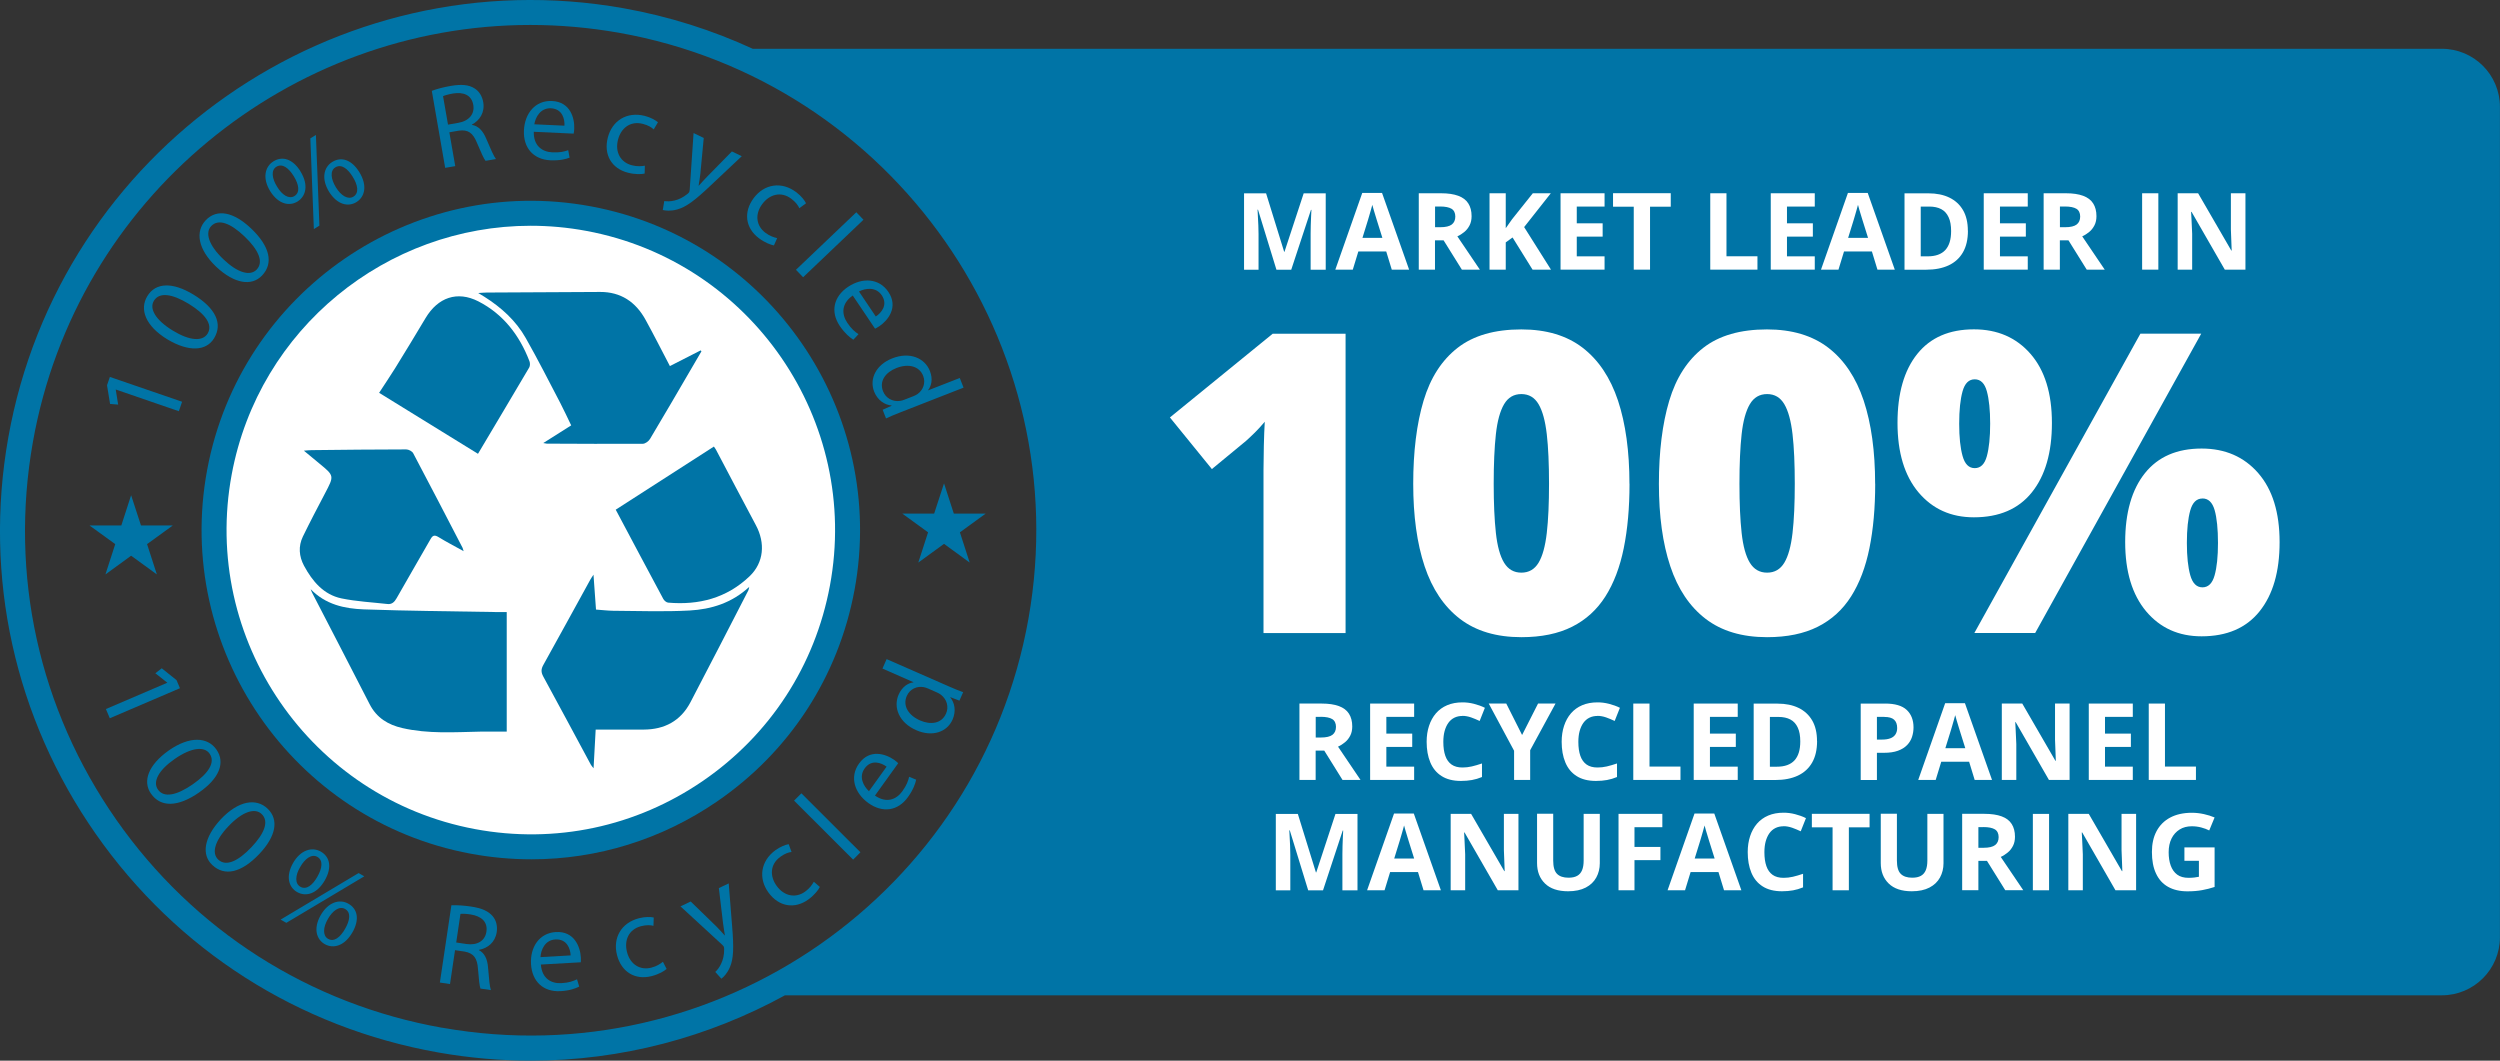 <?xml version="1.0" encoding="UTF-8"?> <svg xmlns="http://www.w3.org/2000/svg" id="Layer_2" viewBox="0 0 377.72 160.25"><rect x="0" y="0" width="377.72" height="160.25" fill="#333333" stroke="none"/><defs><style>.cls-1{fill:#fff;}.cls-1,.cls-2{stroke-width:0px;}.cls-2{fill:#0074a6;}</style></defs><g id="design"><path class="cls-2" d="M129.1,89.18c-2.43,13.06-9.8,24.4-20.76,31.91-8.38,5.75-18.09,8.74-28.04,8.74-3.06,0-6.13-.28-9.2-.85-26.96-5.02-44.82-31.04-39.8-58,5.02-26.97,31.04-44.82,58-39.8,26.96,5.02,44.82,31.04,39.8,58Z"></path><path class="cls-1" d="M80.18,34.11c-21.7,0-41.06,15.47-45.17,37.56-4.64,24.92,11.87,48.96,36.78,53.6,12.07,2.25,24.29-.34,34.42-7.29,10.12-6.95,16.94-17.42,19.18-29.49,4.64-24.92-11.87-48.96-36.78-53.6h0c-2.83-.53-5.65-.78-8.43-.78Z"></path><polygon class="cls-2" points="142.63 73.03 144.11 77.6 148.92 77.6 145.03 80.43 146.51 85 142.63 82.17 138.74 85 140.22 80.43 136.33 77.6 141.14 77.6 142.63 73.03"></polygon><polygon class="cls-2" points="19.81 74.82 21.3 79.39 26.11 79.39 22.22 82.21 23.7 86.79 19.81 83.96 15.93 86.79 17.41 82.21 13.52 79.39 18.33 79.39 19.81 74.82"></polygon><path class="cls-2" d="M90.05,92.1c.91.06,1.75.17,2.59.18,3.85.02,7.71.17,11.55-.04,3.25-.18,6.37-1.12,9.01-3.57-.06.26-.07.4-.13.52-2.91,5.64-5.8,11.29-8.75,16.91-1.5,2.86-3.95,4.11-7.02,4.13-2.41.02-4.81,0-7.3,0-.1,1.9-.21,3.78-.32,5.85-.22-.29-.35-.42-.43-.58-2.39-4.43-4.76-8.88-7.17-13.29-.35-.65-.34-1.12.02-1.76,2.38-4.28,4.73-8.58,7.09-12.87.11-.2.24-.38.48-.75.13,1.87.25,3.54.38,5.28Z"></path><path class="cls-2" d="M101.23,55.3c1.56-.8,3.1-1.58,4.63-2.36.04.05.08.09.12.14-.5.86-1,1.72-1.5,2.57-2.08,3.56-4.15,7.13-6.27,10.67-.21.35-.72.73-1.1.73-4.83.03-9.66,0-14.49-.02-.09,0-.18-.03-.54-.09,1.5-.95,2.82-1.79,4.22-2.67-.57-1.17-1.08-2.3-1.65-3.39-1.71-3.27-3.38-6.57-5.2-9.78-1.51-2.68-3.74-4.67-6.29-6.28-.21-.14-.44-.26-.91-.55.62-.03.96-.07,1.3-.07,5.71-.03,11.42-.07,17.13-.09,3.09-.01,5.37,1.48,6.87,4.23,1.26,2.29,2.44,4.63,3.67,6.98Z"></path><path class="cls-2" d="M46.93,89.01c2.26,2.34,5.12,2.95,8.04,3.06,6.78.24,13.56.29,20.35.41.39,0,.78,0,1.24,0v18.06c-1.34,0-2.67-.02-3.99,0-3.94.08-7.89.36-11.79-.54-2.12-.49-3.87-1.52-4.94-3.62-2.87-5.62-5.79-11.22-8.68-16.82-.09-.17-.15-.36-.22-.54Z"></path><path class="cls-2" d="M70.06,83.28c-1.41-.78-2.63-1.41-3.8-2.13-.59-.36-.88-.29-1.22.32-1.69,2.98-3.43,5.92-5.11,8.9-.33.59-.72.96-1.38.89-2.32-.26-4.68-.38-6.96-.85-2.68-.56-4.38-2.56-5.66-4.94-.75-1.41-.88-2.93-.17-4.4,1.07-2.2,2.21-4.37,3.35-6.54,1.39-2.64,1.4-2.64-.81-4.46-.73-.61-1.46-1.21-2.39-1.98.56-.04.86-.08,1.17-.08,4.76-.05,9.53-.11,14.29-.11.36,0,.9.27,1.06.58,2.52,4.75,4.98,9.52,7.46,14.29.04.08.06.18.17.54Z"></path><path class="cls-2" d="M93.04,77c4.99-3.21,9.89-6.36,14.82-9.53.14.21.25.34.32.48,2.01,3.8,3.99,7.61,6.02,11.39,1.45,2.7,1.22,5.65-.94,7.72-3.47,3.32-7.69,4.39-12.31,3.99-.26-.02-.59-.3-.73-.55-2.38-4.43-4.74-8.88-7.2-13.51Z"></path><path class="cls-2" d="M72.21,68.56c-5.02-3.1-9.95-6.13-14.93-9.21.83-1.28,1.65-2.48,2.42-3.72,1.55-2.51,3.08-5.02,4.59-7.56,1.87-3.14,4.8-4.16,7.98-2.54,3.73,1.91,6.2,5.07,7.73,9.06.1.27.1.69-.04.93-2.53,4.3-5.09,8.58-7.74,13.04Z"></path><path class="cls-2" d="M368.93,7.37H113.73c-6.1-2.81-12.64-4.9-19.55-6.13C50.66-6.48,8.97,22.63,1.25,66.12c-3.74,21.07.96,42.34,13.22,59.88s30.63,29.27,51.71,33.01c4.72.84,9.41,1.24,14.05,1.24,13.69,0,26.83-3.55,38.37-9.87h250.33c4.85,0,8.78-3.93,8.78-8.78V16.15c0-4.85-3.93-8.78-8.78-8.78ZM66.84,155.29c-20.09-3.56-37.59-14.73-49.28-31.45C5.88,107.12,1.41,86.86,4.97,66.78,11.52,29.83,43.81,3.77,80.13,3.77c4.42,0,8.89.39,13.39,1.18,41.47,7.36,69.23,47.06,61.87,88.51s-47.07,69.18-88.55,61.82Z"></path></g><g id="Layer_5"><path class="cls-2" d="M25.27,103.17v-.03s-1.8-1.42-1.8-1.42l.97-.75,2.23,1.79.52,1.22-10.6,4.54-.59-1.39,9.26-3.97Z"></path><path class="cls-2" d="M30.1,119.72c-3.22,2.24-5.82,2.29-7.29.19-1.29-1.85-.43-4.31,2.68-6.52,3.17-2.21,5.87-2.06,7.21-.14,1.39,1.99.41,4.37-2.61,6.47ZM26.38,114.68c-2.46,1.71-3.33,3.45-2.52,4.61.91,1.31,2.88.87,5.29-.81,2.33-1.62,3.44-3.29,2.52-4.61-.78-1.12-2.72-.98-5.29.81Z"></path><path class="cls-2" d="M39.17,129.03c-2.7,2.85-5.24,3.42-7.1,1.66-1.64-1.55-1.29-4.13,1.31-6.93,2.66-2.81,5.34-3.21,7.04-1.59,1.76,1.67,1.28,4.2-1.25,6.86ZM34.5,124.85c-2.06,2.18-2.56,4.05-1.53,5.02,1.16,1.1,2.99.27,5.02-1.87,1.95-2.06,2.71-3.91,1.53-5.02-.99-.94-2.86-.41-5.02,1.87Z"></path><path class="cls-2" d="M42.4,138.94l11.78-7.03.86.49-11.78,7.03-.86-.49ZM49.09,132.98c-1.2,2.12-2.91,2.54-4.2,1.8-1.25-.71-1.76-2.33-.63-4.36,1.14-2.01,2.87-2.51,4.2-1.76,1.4.8,1.72,2.4.63,4.32ZM45.36,130.99c-.76,1.26-.83,2.51.02,2.99.9.51,1.84-.22,2.59-1.55.69-1.22.91-2.44-.03-2.97-.85-.48-1.87.27-2.58,1.53ZM53.26,140.84c-1.2,2.12-2.91,2.53-4.19,1.81-1.25-.71-1.76-2.33-.64-4.34,1.15-2.02,2.88-2.53,4.21-1.77,1.41.8,1.7,2.39.62,4.31ZM49.54,138.85c-.74,1.27-.8,2.53.03,3,.9.51,1.84-.22,2.59-1.55.69-1.22.92-2.44-.03-2.97-.85-.48-1.88.26-2.6,1.53Z"></path><path class="cls-2" d="M68.2,136.78c.8-.04,1.91.03,2.97.19,1.63.24,2.64.7,3.28,1.47.52.61.73,1.47.6,2.38-.23,1.56-1.37,2.45-2.68,2.69v.05c.86.45,1.28,1.38,1.37,2.65.14,1.71.25,2.89.43,3.38l-1.58-.23c-.14-.36-.25-1.42-.37-2.94-.11-1.68-.65-2.39-2.03-2.65l-1.44-.21-.76,5.12-1.53-.23,1.74-11.67ZM68.93,142.4l1.56.23c1.63.24,2.8-.5,3-1.85.23-1.53-.78-2.36-2.39-2.62-.74-.11-1.27-.12-1.53-.08l-.64,4.32Z"></path><path class="cls-2" d="M81.72,145.73c.16,2.11,1.55,2.9,3.11,2.81,1.12-.06,1.78-.3,2.35-.58l.33,1.1c-.54.28-1.46.62-2.82.69-2.64.15-4.31-1.5-4.46-4.08s1.26-4.71,3.76-4.85c2.8-.16,3.68,2.26,3.77,3.84.02.32,0,.57-.01.73l-6.02.34ZM86.22,144.35c-.04-.99-.55-2.51-2.31-2.41-1.58.09-2.19,1.58-2.25,2.67l4.55-.26Z"></path><path class="cls-2" d="M100.72,146.39c-.34.31-1.15.81-2.27,1.09-2.51.64-4.58-.64-5.23-3.19-.65-2.56.62-4.87,3.34-5.56.89-.23,1.74-.21,2.21-.11l-.04,1.26c-.41-.11-1.03-.16-1.86.05-1.91.49-2.58,2.16-2.14,3.9.49,1.93,2.03,2.8,3.68,2.37.86-.22,1.37-.59,1.75-.89l.55,1.07Z"></path><path class="cls-2" d="M104.36,136.21l3.88,3.77c.42.43.9.95,1.25,1.35l.03-.02c-.08-.53-.2-1.2-.28-1.85l-.63-5.28,1.49-.71.52,6.54c.26,3.14.22,4.83-.34,6.12-.4.94-.97,1.51-1.29,1.74l-.92-1.02c.3-.28.66-.73.9-1.28.24-.49.46-1.26.44-2.14,0-.17-.01-.31-.05-.39-.04-.08-.12-.18-.27-.32l-6.28-5.78,1.54-.73Z"></path><path class="cls-2" d="M123.86,134.02c-.2.41-.77,1.18-1.7,1.86-2.09,1.53-4.49,1.11-6.04-1.01-1.56-2.13-1.23-4.75,1.03-6.41.75-.54,1.54-.84,2.01-.92l.43,1.18c-.43.05-1.02.24-1.7.74-1.59,1.16-1.59,2.97-.53,4.41,1.17,1.6,2.93,1.84,4.3.83.72-.52,1.05-1.06,1.3-1.48l.91.79Z"></path><path class="cls-2" d="M119.98,120.96l1.1-1.1,8.92,8.91-1.1,1.11-8.92-8.91Z"></path><path class="cls-2" d="M132.19,120.2c1.73,1.2,3.23.62,4.14-.65.65-.91.89-1.57,1.03-2.19l1.06.44c-.12.59-.44,1.52-1.24,2.63-1.54,2.15-3.88,2.41-5.98.9s-2.87-3.94-1.41-5.97c1.64-2.28,4.07-1.44,5.36-.52.26.19.44.36.56.47l-3.52,4.9ZM133.95,115.83c-.8-.59-2.3-1.15-3.32.28-.92,1.28-.15,2.69.66,3.43l2.66-3.7Z"></path><path class="cls-2" d="M133.95,99.58l9.51,4.17c.7.31,1.5.64,2.06.83l-.56,1.28-1.39-.53v.03c.67.82.92,2.07.35,3.36-.83,1.9-3.08,2.66-5.47,1.61-2.62-1.13-3.52-3.46-2.68-5.38.53-1.2,1.45-1.77,2.24-1.85v-.03s-4.68-2.06-4.68-2.06l.63-1.43ZM140.19,104.02c-.18-.08-.43-.17-.63-.2-1-.19-2.09.26-2.56,1.34-.65,1.48.27,2.93,2.01,3.69,1.59.7,3.25.5,3.93-1.05.42-.96.17-2.11-.79-2.84-.17-.13-.36-.24-.59-.34l-1.36-.6Z"></path><path class="cls-2" d="M17.49,58.85v.03s.36,2.25.36,2.25l-1.22-.1-.46-2.82.43-1.26,10.91,3.75-.49,1.43-9.53-3.28Z"></path><path class="cls-2" d="M29.23,44.51c3.35,2.04,4.45,4.4,3.12,6.59-1.17,1.93-3.77,2.13-7.05.18-3.31-2.01-4.26-4.54-3.04-6.54,1.26-2.08,3.83-2.14,6.97-.23ZM26.13,49.96c2.56,1.56,4.5,1.65,5.24.44.83-1.37-.37-2.98-2.88-4.51-2.43-1.47-4.4-1.82-5.24-.44-.71,1.17.2,2.88,2.88,4.51Z"></path><path class="cls-2" d="M37.95,34.53c2.84,2.7,3.4,5.25,1.64,7.1-1.55,1.63-4.14,1.28-6.92-1.32-2.8-2.67-3.19-5.34-1.58-7.04,1.68-1.76,4.2-1.27,6.86,1.26ZM33.76,39.18c2.17,2.07,4.04,2.57,5.02,1.55,1.1-1.16.28-2.99-1.85-5.02-2.06-1.96-3.91-2.72-5.02-1.55-.94.99-.42,2.86,1.85,5.02Z"></path><path class="cls-2" d="M45.39,25.89c1.28,2.06.83,3.76-.43,4.55-1.22.76-2.88.43-4.12-1.53-1.22-1.96-.83-3.72.47-4.53,1.37-.85,2.93-.36,4.09,1.51ZM41.86,28.2c.75,1.27,1.8,1.93,2.63,1.42.87-.54.69-1.72-.12-3.02-.74-1.19-1.7-1.97-2.62-1.4-.83.51-.66,1.77.11,3ZM47.42,34.61l-.53-13.7.84-.52.53,13.7-.84.52ZM54.28,25.99c1.28,2.07.83,3.76-.42,4.54-1.22.76-2.88.43-4.12-1.52-1.23-1.98-.84-3.74.46-4.54,1.37-.85,2.92-.35,4.08,1.52ZM50.75,28.3c.76,1.26,1.83,1.91,2.65,1.41.87-.54.69-1.72-.12-3.02-.74-1.19-1.7-1.97-2.62-1.4-.83.51-.67,1.78.09,3.01Z"></path><path class="cls-2" d="M65.23,13.73c.74-.29,1.83-.57,2.88-.75,1.63-.28,2.73-.17,3.58.37.69.42,1.16,1.17,1.32,2.08.27,1.56-.53,2.76-1.7,3.39v.05c.97.16,1.66.9,2.15,2.08.67,1.58,1.15,2.67,1.47,3.08l-1.57.27c-.25-.3-.69-1.27-1.28-2.68-.63-1.57-1.37-2.07-2.76-1.88l-1.43.25.89,5.11-1.52.26-2.02-11.63ZM67.68,18.83l1.56-.27c1.63-.28,2.5-1.35,2.27-2.7-.26-1.52-1.48-1.99-3.09-1.73-.73.13-1.25.29-1.48.4l.75,4.3Z"></path><path class="cls-2" d="M80.65,19.9c-.06,2.11,1.24,3.04,2.8,3.12,1.12.05,1.8-.11,2.4-.33l.21,1.13c-.56.22-1.51.46-2.88.4-2.64-.12-4.14-1.93-4.02-4.52.12-2.59,1.74-4.56,4.24-4.44,2.8.13,3.43,2.63,3.36,4.21-.01.32-.06.57-.09.72l-6.03-.28ZM85.28,19c.06-.99-.29-2.55-2.04-2.64-1.58-.07-2.34,1.35-2.51,2.42l4.56.21Z"></path><path class="cls-2" d="M97.41,26.22c-.45.11-1.4.16-2.51-.12-2.51-.63-3.72-2.75-3.07-5.3.65-2.56,2.87-3.98,5.59-3.29.9.23,1.63.65,1.99.96l-.64,1.08c-.31-.3-.83-.63-1.66-.84-1.91-.48-3.3.67-3.74,2.41-.49,1.93.45,3.43,2.1,3.85.86.22,1.49.14,1.96.06l-.03,1.2Z"></path><path class="cls-2" d="M106.33,20.82l-.51,5.39c-.07.6-.17,1.3-.27,1.82l.03.02c.37-.39.81-.91,1.27-1.37l3.73-3.8,1.49.72-4.77,4.49c-2.29,2.17-3.63,3.19-4.99,3.56-.98.27-1.78.18-2.17.08l.22-1.35c.41.06.98.06,1.56-.09.53-.12,1.27-.43,1.94-.99.13-.11.24-.2.27-.28.04-.08.06-.21.08-.41l.58-8.51,1.53.74Z"></path><path class="cls-2" d="M116.93,37.08c-.45-.08-1.35-.4-2.27-1.09-2.07-1.56-2.35-3.98-.77-6.08,1.59-2.11,4.19-2.55,6.43-.86.74.56,1.25,1.23,1.46,1.66l-1.01.75c-.17-.4-.52-.9-1.2-1.42-1.57-1.19-3.3-.67-4.38.76-1.2,1.59-.92,3.33.44,4.36.71.54,1.31.7,1.79.82l-.49,1.1Z"></path><path class="cls-2" d="M129.38,32.07l1.08,1.13-9.12,8.69-1.08-1.13,9.12-8.69Z"></path><path class="cls-2" d="M128.84,44.65c-1.73,1.21-1.7,2.81-.83,4.11.62.93,1.16,1.38,1.7,1.73l-.78.84c-.51-.32-1.27-.94-2.04-2.07-1.48-2.19-.91-4.48,1.24-5.92s4.69-1.32,6.09.76c1.56,2.33-.07,4.32-1.38,5.2-.27.18-.49.29-.63.36l-3.37-5.01ZM132.32,47.82c.83-.54,1.88-1.75.9-3.21-.88-1.31-2.48-1.07-3.44-.57l2.54,3.78Z"></path><path class="cls-2" d="M145.58,58.57l-9.67,3.78c-.71.28-1.51.61-2.04.87l-.51-1.31,1.36-.61v-.03c-1.08-.1-2.14-.81-2.65-2.11-.75-1.93.3-4.06,2.73-5.01,2.65-1.06,4.94-.04,5.7,1.91.48,1.22.22,2.27-.28,2.89v.03s4.79-1.87,4.79-1.87l.57,1.45ZM138.02,59.85c.18-.07.42-.18.59-.3.84-.58,1.29-1.67.87-2.76-.59-1.5-2.26-1.88-4.03-1.19-1.62.63-2.65,1.95-2.03,3.52.38.97,1.37,1.62,2.57,1.45.22-.03.42-.09.65-.18l1.39-.54Z"></path><path class="cls-1" d="M192.85,40.74l-2.78-9.06h-.07c.01.22.03.54.05.98.02.43.05.9.07,1.39s.03.93.03,1.33v5.37h-2.19v-11.54h3.33l2.73,8.83h.05l2.9-8.83h3.33v11.54h-2.28v-5.46c0-.36,0-.78.02-1.26.01-.47.03-.93.05-1.35.02-.43.04-.75.05-.97h-.07l-2.98,9.04h-2.24Z"></path><path class="cls-1" d="M210.28,40.74l-.84-2.75h-4.21l-.84,2.75h-2.64l4.07-11.59h2.99l4.09,11.59h-2.64ZM208.86,35.94l-.84-2.68c-.05-.18-.12-.41-.21-.69s-.17-.57-.26-.86c-.09-.29-.16-.55-.21-.76-.05.22-.12.48-.22.8-.09.32-.18.62-.26.9-.08.28-.14.49-.18.61l-.83,2.68h3.01Z"></path><path class="cls-1" d="M217.73,29.2c1.05,0,1.91.13,2.59.38.68.25,1.19.63,1.52,1.15.33.51.5,1.16.5,1.93,0,.53-.1.99-.3,1.38-.2.39-.46.73-.79,1-.33.27-.68.5-1.06.67l3.4,5.03h-2.72l-2.76-4.43h-1.3v4.43h-2.45v-11.54h3.36ZM217.56,31.21h-.74v3.12h.79c.81,0,1.39-.14,1.74-.41.35-.27.53-.67.53-1.2s-.19-.94-.56-1.17c-.38-.23-.96-.35-1.75-.35Z"></path><path class="cls-1" d="M234.33,40.74h-2.78l-3.02-4.86-1.03.74v4.12h-2.45v-11.54h2.45v5.28c.16-.23.32-.45.48-.68.16-.23.32-.45.48-.68l3.13-3.92h2.72l-4.03,5.11,4.06,6.44Z"></path><path class="cls-1" d="M242.43,40.74h-6.65v-11.54h6.65v2.01h-4.2v2.53h3.91v2.01h-3.91v2.98h4.2v2.02Z"></path><path class="cls-1" d="M249.29,40.74h-2.45v-9.51h-3.13v-2.04h8.72v2.04h-3.13v9.51Z"></path><path class="cls-1" d="M258.4,40.74v-11.54h2.45v9.52h4.68v2.02h-7.13Z"></path><path class="cls-1" d="M274.19,40.74h-6.65v-11.54h6.65v2.01h-4.2v2.53h3.91v2.01h-3.91v2.98h4.2v2.02Z"></path><path class="cls-1" d="M283.66,40.74l-.84-2.75h-4.21l-.84,2.75h-2.64l4.07-11.59h2.99l4.09,11.59h-2.64ZM282.24,35.94l-.84-2.68c-.05-.18-.12-.41-.21-.69s-.17-.57-.26-.86c-.09-.29-.16-.55-.21-.76-.05.22-.12.48-.22.8-.09.32-.18.62-.26.9-.08.28-.14.49-.18.61l-.83,2.68h3.01Z"></path><path class="cls-1" d="M297.33,34.86c0,1.3-.25,2.39-.75,3.26-.5.87-1.22,1.53-2.16,1.97-.94.44-2.08.66-3.4.66h-3.27v-11.54h3.62c1.21,0,2.26.21,3.15.64.89.43,1.58,1.06,2.07,1.9.49.84.73,1.88.73,3.12ZM294.79,34.92c0-.85-.12-1.55-.38-2.1-.25-.55-.62-.96-1.11-1.22-.49-.26-1.09-.39-1.8-.39h-1.3v7.52h1.05c1.19,0,2.08-.32,2.67-.96.58-.64.87-1.58.87-2.84Z"></path><path class="cls-1" d="M306.37,40.74h-6.65v-11.54h6.65v2.01h-4.2v2.53h3.91v2.01h-3.91v2.98h4.2v2.02Z"></path><path class="cls-1" d="M312.14,29.2c1.05,0,1.91.13,2.59.38.68.25,1.19.63,1.52,1.15.33.51.5,1.16.5,1.93,0,.53-.1.99-.3,1.38-.2.39-.46.73-.79,1-.33.27-.68.5-1.06.67l3.4,5.03h-2.72l-2.76-4.43h-1.3v4.43h-2.45v-11.54h3.36ZM311.97,31.21h-.74v3.12h.79c.81,0,1.39-.14,1.74-.41.35-.27.53-.67.53-1.2s-.19-.94-.56-1.17c-.38-.23-.96-.35-1.75-.35Z"></path><path class="cls-1" d="M323.65,40.74v-11.54h2.45v11.54h-2.45Z"></path><path class="cls-1" d="M339.25,40.74h-3.11l-5.02-8.73h-.07c.02.36.04.73.06,1.1.02.37.03.74.05,1.1.02.37.03.73.05,1.1v5.43h-2.19v-11.54h3.09l5.01,8.65h.06c-.01-.36-.02-.71-.04-1.07-.02-.35-.03-.71-.04-1.06-.01-.35-.02-.71-.04-1.06v-5.46h2.2v11.54Z"></path><path class="cls-1" d="M199.7,106.3c1.05,0,1.91.13,2.59.38.68.25,1.19.63,1.52,1.15.33.51.5,1.16.5,1.93,0,.53-.1.99-.3,1.38-.2.39-.46.73-.79,1-.33.27-.68.5-1.06.67l3.4,5.03h-2.72l-2.76-4.43h-1.3v4.43h-2.45v-11.54h3.36ZM199.53,108.31h-.74v3.12h.79c.81,0,1.39-.14,1.74-.41.35-.27.53-.67.53-1.2s-.19-.94-.56-1.17c-.38-.23-.96-.35-1.75-.35Z"></path><path class="cls-1" d="M213.66,117.84h-6.65v-11.54h6.65v2.01h-4.2v2.53h3.91v2.01h-3.91v2.98h4.2v2.02Z"></path><path class="cls-1" d="M220.97,108.17c-.47,0-.88.09-1.24.27-.36.18-.66.44-.91.79-.24.34-.43.76-.56,1.24-.13.48-.19,1.03-.19,1.63,0,.82.1,1.51.3,2.09.2.58.52,1.02.94,1.32s.98.45,1.65.45c.47,0,.94-.05,1.41-.16s.98-.26,1.54-.45v2.05c-.51.21-1.01.36-1.51.45-.5.09-1.05.14-1.67.14-1.19,0-2.17-.25-2.93-.74-.77-.49-1.33-1.18-1.7-2.07-.37-.89-.55-1.92-.55-3.11,0-.87.12-1.67.36-2.4.24-.73.58-1.35,1.04-1.89.46-.53,1.02-.94,1.7-1.23s1.45-.43,2.32-.43c.57,0,1.15.07,1.73.22.58.15,1.13.34,1.65.6l-.79,1.99c-.43-.21-.87-.38-1.3-.54-.44-.15-.87-.23-1.29-.23Z"></path><path class="cls-1" d="M229.97,111.05l2.41-4.75h2.64l-3.83,7.05v4.49h-2.43v-4.41l-3.83-7.13h2.65l2.39,4.75Z"></path><path class="cls-1" d="M241.37,108.17c-.47,0-.88.09-1.24.27-.36.18-.66.44-.91.79-.24.34-.43.76-.56,1.24-.13.48-.19,1.03-.19,1.63,0,.82.1,1.51.3,2.09.2.58.52,1.02.94,1.32s.98.45,1.65.45c.47,0,.94-.05,1.41-.16s.98-.26,1.54-.45v2.05c-.51.21-1.01.36-1.51.45-.5.09-1.05.14-1.67.14-1.19,0-2.17-.25-2.93-.74-.77-.49-1.33-1.18-1.7-2.07-.37-.89-.55-1.92-.55-3.11,0-.87.12-1.67.36-2.4.24-.73.58-1.35,1.04-1.89.46-.53,1.02-.94,1.7-1.23s1.45-.43,2.32-.43c.57,0,1.15.07,1.73.22.58.15,1.13.34,1.65.6l-.79,1.99c-.43-.21-.87-.38-1.3-.54-.44-.15-.87-.23-1.29-.23Z"></path><path class="cls-1" d="M246.77,117.84v-11.54h2.45v9.52h4.68v2.02h-7.13Z"></path><path class="cls-1" d="M262.55,117.84h-6.65v-11.54h6.65v2.01h-4.2v2.53h3.91v2.01h-3.91v2.98h4.2v2.02Z"></path><path class="cls-1" d="M274.54,111.96c0,1.3-.25,2.39-.75,3.26-.5.87-1.22,1.53-2.16,1.97-.94.44-2.08.66-3.4.66h-3.27v-11.54h3.62c1.21,0,2.26.21,3.15.64.89.43,1.58,1.06,2.07,1.9.49.84.73,1.88.73,3.12ZM272,112.03c0-.85-.12-1.55-.38-2.1-.25-.55-.62-.96-1.11-1.22-.49-.26-1.09-.39-1.8-.39h-1.3v7.52h1.05c1.19,0,2.08-.32,2.67-.96.58-.64.87-1.58.87-2.84Z"></path><path class="cls-1" d="M284.82,106.3c1.49,0,2.58.32,3.26.96.68.64,1.03,1.52,1.03,2.64,0,.51-.08.99-.23,1.45-.15.46-.4.87-.75,1.23s-.8.64-1.38.85c-.57.21-1.28.31-2.12.31h-1.05v4.11h-2.45v-11.54h3.69ZM284.69,108.31h-1.11v3.43h.81c.46,0,.86-.06,1.19-.18.34-.12.6-.31.78-.57.18-.26.28-.59.28-.99,0-.57-.16-.99-.47-1.27s-.81-.41-1.47-.41Z"></path><path class="cls-1" d="M298.35,117.84l-.84-2.75h-4.21l-.84,2.75h-2.64l4.07-11.59h2.99l4.09,11.59h-2.64ZM296.93,113.04l-.84-2.68c-.05-.18-.12-.41-.21-.69s-.17-.57-.26-.86c-.09-.29-.16-.55-.21-.76-.05.22-.12.48-.22.8-.09.32-.18.62-.26.9-.08.28-.14.49-.18.61l-.83,2.68h3.01Z"></path><path class="cls-1" d="M312.68,117.84h-3.11l-5.02-8.73h-.07c.02.36.04.73.06,1.1.02.37.03.74.05,1.1.02.37.03.73.05,1.1v5.43h-2.19v-11.54h3.09l5.01,8.65h.06c-.01-.36-.02-.71-.04-1.07-.02-.35-.03-.71-.04-1.06-.01-.35-.02-.71-.04-1.06v-5.46h2.2v11.54Z"></path><path class="cls-1" d="M322.24,117.84h-6.65v-11.54h6.65v2.01h-4.2v2.53h3.91v2.01h-3.91v2.98h4.2v2.02Z"></path><path class="cls-1" d="M324.65,117.84v-11.54h2.45v9.52h4.68v2.02h-7.13Z"></path><path class="cls-1" d="M197.65,134.51l-2.78-9.06h-.07c.01.22.03.54.05.98.02.43.05.9.07,1.39s.03.93.03,1.33v5.37h-2.19v-11.54h3.33l2.73,8.83h.05l2.9-8.83h3.33v11.54h-2.28v-5.46c0-.36,0-.78.02-1.26.01-.47.03-.93.05-1.35.02-.43.04-.75.05-.97h-.07l-2.98,9.04h-2.24Z"></path><path class="cls-1" d="M215.08,134.51l-.84-2.75h-4.21l-.84,2.75h-2.64l4.07-11.59h2.99l4.09,11.59h-2.64ZM213.66,129.71l-.84-2.68c-.05-.18-.12-.41-.21-.69s-.17-.57-.26-.86c-.09-.29-.16-.55-.21-.76-.05.22-.12.48-.22.8-.09.32-.18.62-.26.9-.08.28-.14.49-.18.61l-.83,2.68h3.01Z"></path><path class="cls-1" d="M229.41,134.51h-3.11l-5.02-8.73h-.07c.02.36.04.73.06,1.1.02.37.03.74.05,1.1.02.37.03.73.05,1.1v5.43h-2.19v-11.54h3.09l5.01,8.65h.06c-.01-.36-.02-.71-.04-1.07-.02-.35-.03-.71-.04-1.06-.01-.35-.02-.71-.04-1.06v-5.46h2.2v11.54Z"></path><path class="cls-1" d="M241.71,122.96v7.47c0,.79-.18,1.51-.53,2.15-.35.64-.88,1.15-1.59,1.52-.71.37-1.6.56-2.67.56-1.53,0-2.69-.39-3.49-1.17-.8-.78-1.2-1.81-1.2-3.1v-7.44h2.44v7.07c0,.95.19,1.62.58,2.01s.97.58,1.73.58c.54,0,.97-.09,1.31-.28.33-.18.58-.47.74-.85.16-.38.24-.87.24-1.47v-7.05h2.44Z"></path><path class="cls-1" d="M246.95,134.51h-2.41v-11.54h6.62v2.01h-4.21v2.98h3.92v2h-3.92v4.56Z"></path><path class="cls-1" d="M260.48,134.51l-.84-2.75h-4.21l-.84,2.75h-2.64l4.07-11.59h2.99l4.09,11.59h-2.64ZM259.06,129.71l-.84-2.68c-.05-.18-.12-.41-.21-.69s-.17-.57-.26-.86c-.09-.29-.16-.55-.21-.76-.05.22-.12.48-.22.8-.09.32-.18.62-.26.9-.08.28-.14.49-.18.61l-.83,2.68h3.01Z"></path><path class="cls-1" d="M269.48,124.84c-.47,0-.88.09-1.24.27-.36.18-.66.44-.91.79-.24.34-.43.76-.56,1.24-.13.48-.19,1.03-.19,1.63,0,.82.1,1.51.3,2.09.2.58.52,1.02.94,1.32s.98.45,1.65.45c.47,0,.94-.05,1.41-.16s.98-.26,1.54-.45v2.05c-.51.21-1.01.36-1.51.45-.5.09-1.05.14-1.67.14-1.19,0-2.17-.25-2.93-.74-.77-.49-1.33-1.18-1.7-2.07-.37-.89-.55-1.92-.55-3.11,0-.87.12-1.67.36-2.4.24-.73.58-1.35,1.04-1.89.46-.53,1.02-.94,1.7-1.23s1.45-.43,2.32-.43c.57,0,1.15.07,1.73.22.58.15,1.13.34,1.65.6l-.79,1.99c-.43-.21-.87-.38-1.3-.54-.44-.15-.87-.23-1.29-.23Z"></path><path class="cls-1" d="M279.33,134.51h-2.45v-9.51h-3.13v-2.04h8.72v2.04h-3.13v9.51Z"></path><path class="cls-1" d="M293.64,122.96v7.47c0,.79-.18,1.51-.53,2.15-.35.64-.88,1.15-1.59,1.52-.71.37-1.6.56-2.67.56-1.53,0-2.69-.39-3.49-1.17-.8-.78-1.2-1.81-1.2-3.1v-7.44h2.44v7.07c0,.95.19,1.62.58,2.01s.97.58,1.73.58c.54,0,.97-.09,1.31-.28.33-.18.58-.47.74-.85.16-.38.24-.87.24-1.47v-7.05h2.44Z"></path><path class="cls-1" d="M299.83,122.96c1.05,0,1.91.13,2.59.38.68.25,1.19.63,1.52,1.15.33.51.5,1.16.5,1.93,0,.53-.1.99-.3,1.38-.2.39-.46.73-.79,1-.33.27-.68.5-1.06.67l3.4,5.03h-2.72l-2.76-4.43h-1.3v4.43h-2.45v-11.54h3.36ZM299.65,124.97h-.74v3.12h.79c.81,0,1.39-.14,1.74-.41.35-.27.53-.67.53-1.2s-.19-.94-.56-1.17c-.38-.23-.96-.35-1.75-.35Z"></path><path class="cls-1" d="M307.14,134.51v-11.54h2.45v11.54h-2.45Z"></path><path class="cls-1" d="M322.73,134.51h-3.11l-5.02-8.73h-.07c.02.36.04.73.06,1.1.02.37.03.74.05,1.1.02.37.03.73.05,1.1v5.43h-2.19v-11.54h3.09l5.01,8.65h.06c-.01-.36-.02-.71-.04-1.07-.02-.35-.03-.71-.04-1.06-.01-.35-.02-.71-.04-1.06v-5.46h2.2v11.54Z"></path><path class="cls-1" d="M330.02,128.03h4.58v5.98c-.6.2-1.23.36-1.89.48-.65.12-1.39.18-2.22.18-1.15,0-2.12-.23-2.92-.68s-1.41-1.12-1.82-2.01c-.42-.88-.62-1.97-.62-3.26,0-1.21.23-2.26.7-3.14.47-.88,1.15-1.57,2.05-2.05.9-.48,1.99-.73,3.29-.73.61,0,1.21.07,1.81.2.59.13,1.13.3,1.62.51l-.81,1.96c-.35-.18-.76-.33-1.21-.45s-.93-.18-1.42-.18c-.71,0-1.33.16-1.85.49-.52.33-.93.78-1.22,1.37s-.43,1.28-.43,2.07c0,.75.1,1.42.31,2,.21.58.53,1.04.97,1.37.44.33,1.02.49,1.73.49.35,0,.64-.02.88-.05.24-.03.46-.07.68-.11v-2.41h-2.19v-2.04Z"></path><path class="cls-1" d="M203.31,95.65h-12.41v-24.64c0-1.1.02-2.33.05-3.67.03-1.34.08-2.55.14-3.62-.54.64-1.04,1.19-1.5,1.64-.46.45-.91.88-1.35,1.27l-5.14,4.24-6.34-7.8,15.53-12.65h11.01v45.23Z"></path><path class="cls-1" d="M246.2,73.09c0,3.63-.29,6.87-.87,9.73-.58,2.86-1.5,5.29-2.77,7.29-1.27,2-2.94,3.53-5.03,4.58-2.08,1.05-4.64,1.58-7.67,1.58-3.77,0-6.87-.92-9.28-2.77-2.41-1.85-4.19-4.5-5.34-7.95-1.15-3.45-1.72-7.61-1.72-12.45s.52-9.07,1.56-12.55,2.76-6.14,5.15-8c2.39-1.86,5.6-2.78,9.62-2.78,3.77,0,6.86.92,9.27,2.77,2.4,1.85,4.18,4.51,5.34,7.98,1.15,3.48,1.73,7.67,1.73,12.58ZM225.68,73.09c0,2.95.11,5.42.33,7.43.22,2,.63,3.5,1.24,4.5.61,1,1.48,1.5,2.61,1.5s2-.5,2.6-1.5c.6-1,1.01-2.5,1.24-4.49.23-1.99.34-4.47.34-7.44s-.11-5.49-.34-7.49c-.23-2-.64-3.51-1.24-4.53-.6-1.02-1.46-1.53-2.6-1.53s-2.01.51-2.61,1.53-1.02,2.53-1.24,4.53c-.22,2-.33,4.5-.33,7.49Z"></path><path class="cls-1" d="M283.32,73.09c0,3.63-.29,6.87-.87,9.73-.58,2.86-1.5,5.29-2.77,7.29-1.27,2-2.94,3.53-5.03,4.58-2.08,1.05-4.64,1.58-7.67,1.58-3.77,0-6.87-.92-9.28-2.77-2.41-1.85-4.19-4.5-5.34-7.95-1.15-3.45-1.72-7.61-1.72-12.45s.52-9.07,1.56-12.55,2.76-6.14,5.15-8c2.39-1.86,5.6-2.78,9.62-2.78,3.77,0,6.86.92,9.27,2.77,2.4,1.85,4.18,4.51,5.34,7.98,1.15,3.48,1.73,7.67,1.73,12.58ZM262.81,73.09c0,2.95.11,5.42.33,7.43.22,2,.63,3.5,1.24,4.5.61,1,1.48,1.5,2.61,1.5s2-.5,2.6-1.5c.6-1,1.01-2.5,1.24-4.49.23-1.99.34-4.47.34-7.44s-.11-5.49-.34-7.49c-.23-2-.64-3.51-1.24-4.53-.6-1.02-1.46-1.53-2.6-1.53s-2.01.51-2.61,1.53-1.02,2.53-1.24,4.53c-.22,2-.33,4.5-.33,7.49Z"></path><path class="cls-1" d="M298.24,49.76c3.55,0,6.4,1.24,8.55,3.71s3.23,5.95,3.23,10.43-1.01,7.97-3.03,10.49c-2.02,2.52-4.94,3.77-8.76,3.77-3.47,0-6.25-1.26-8.37-3.77-2.11-2.52-3.17-6.01-3.17-10.49s1-7.95,2.99-10.43c1.99-2.48,4.84-3.71,8.55-3.71ZM298.36,57.31c-.89,0-1.5.6-1.84,1.81s-.51,2.84-.51,4.9.17,3.65.51,4.87c.34,1.23.95,1.84,1.84,1.84s1.5-.6,1.83-1.81c.33-1.21.5-2.84.5-4.9s-.17-3.7-.5-4.9c-.33-1.21-.94-1.81-1.83-1.81ZM332.58,50.41l-25.09,45.23h-9.19l25.09-45.23h9.19ZM332.64,67.77c3.55,0,6.4,1.24,8.55,3.71,2.16,2.48,3.23,5.95,3.23,10.43s-1.01,7.94-3.03,10.46c-2.02,2.52-4.94,3.77-8.76,3.77-3.47,0-6.25-1.26-8.37-3.77-2.11-2.52-3.17-6-3.17-10.46s1-7.95,2.99-10.43c1.99-2.48,4.84-3.71,8.55-3.71ZM332.76,75.32c-.89,0-1.5.6-1.84,1.81-.34,1.21-.51,2.84-.51,4.9s.17,3.65.51,4.87.95,1.84,1.84,1.84,1.5-.6,1.84-1.81.51-2.84.51-4.9-.17-3.8-.51-4.97c-.34-1.17-.95-1.75-1.84-1.75Z"></path></g></svg> 